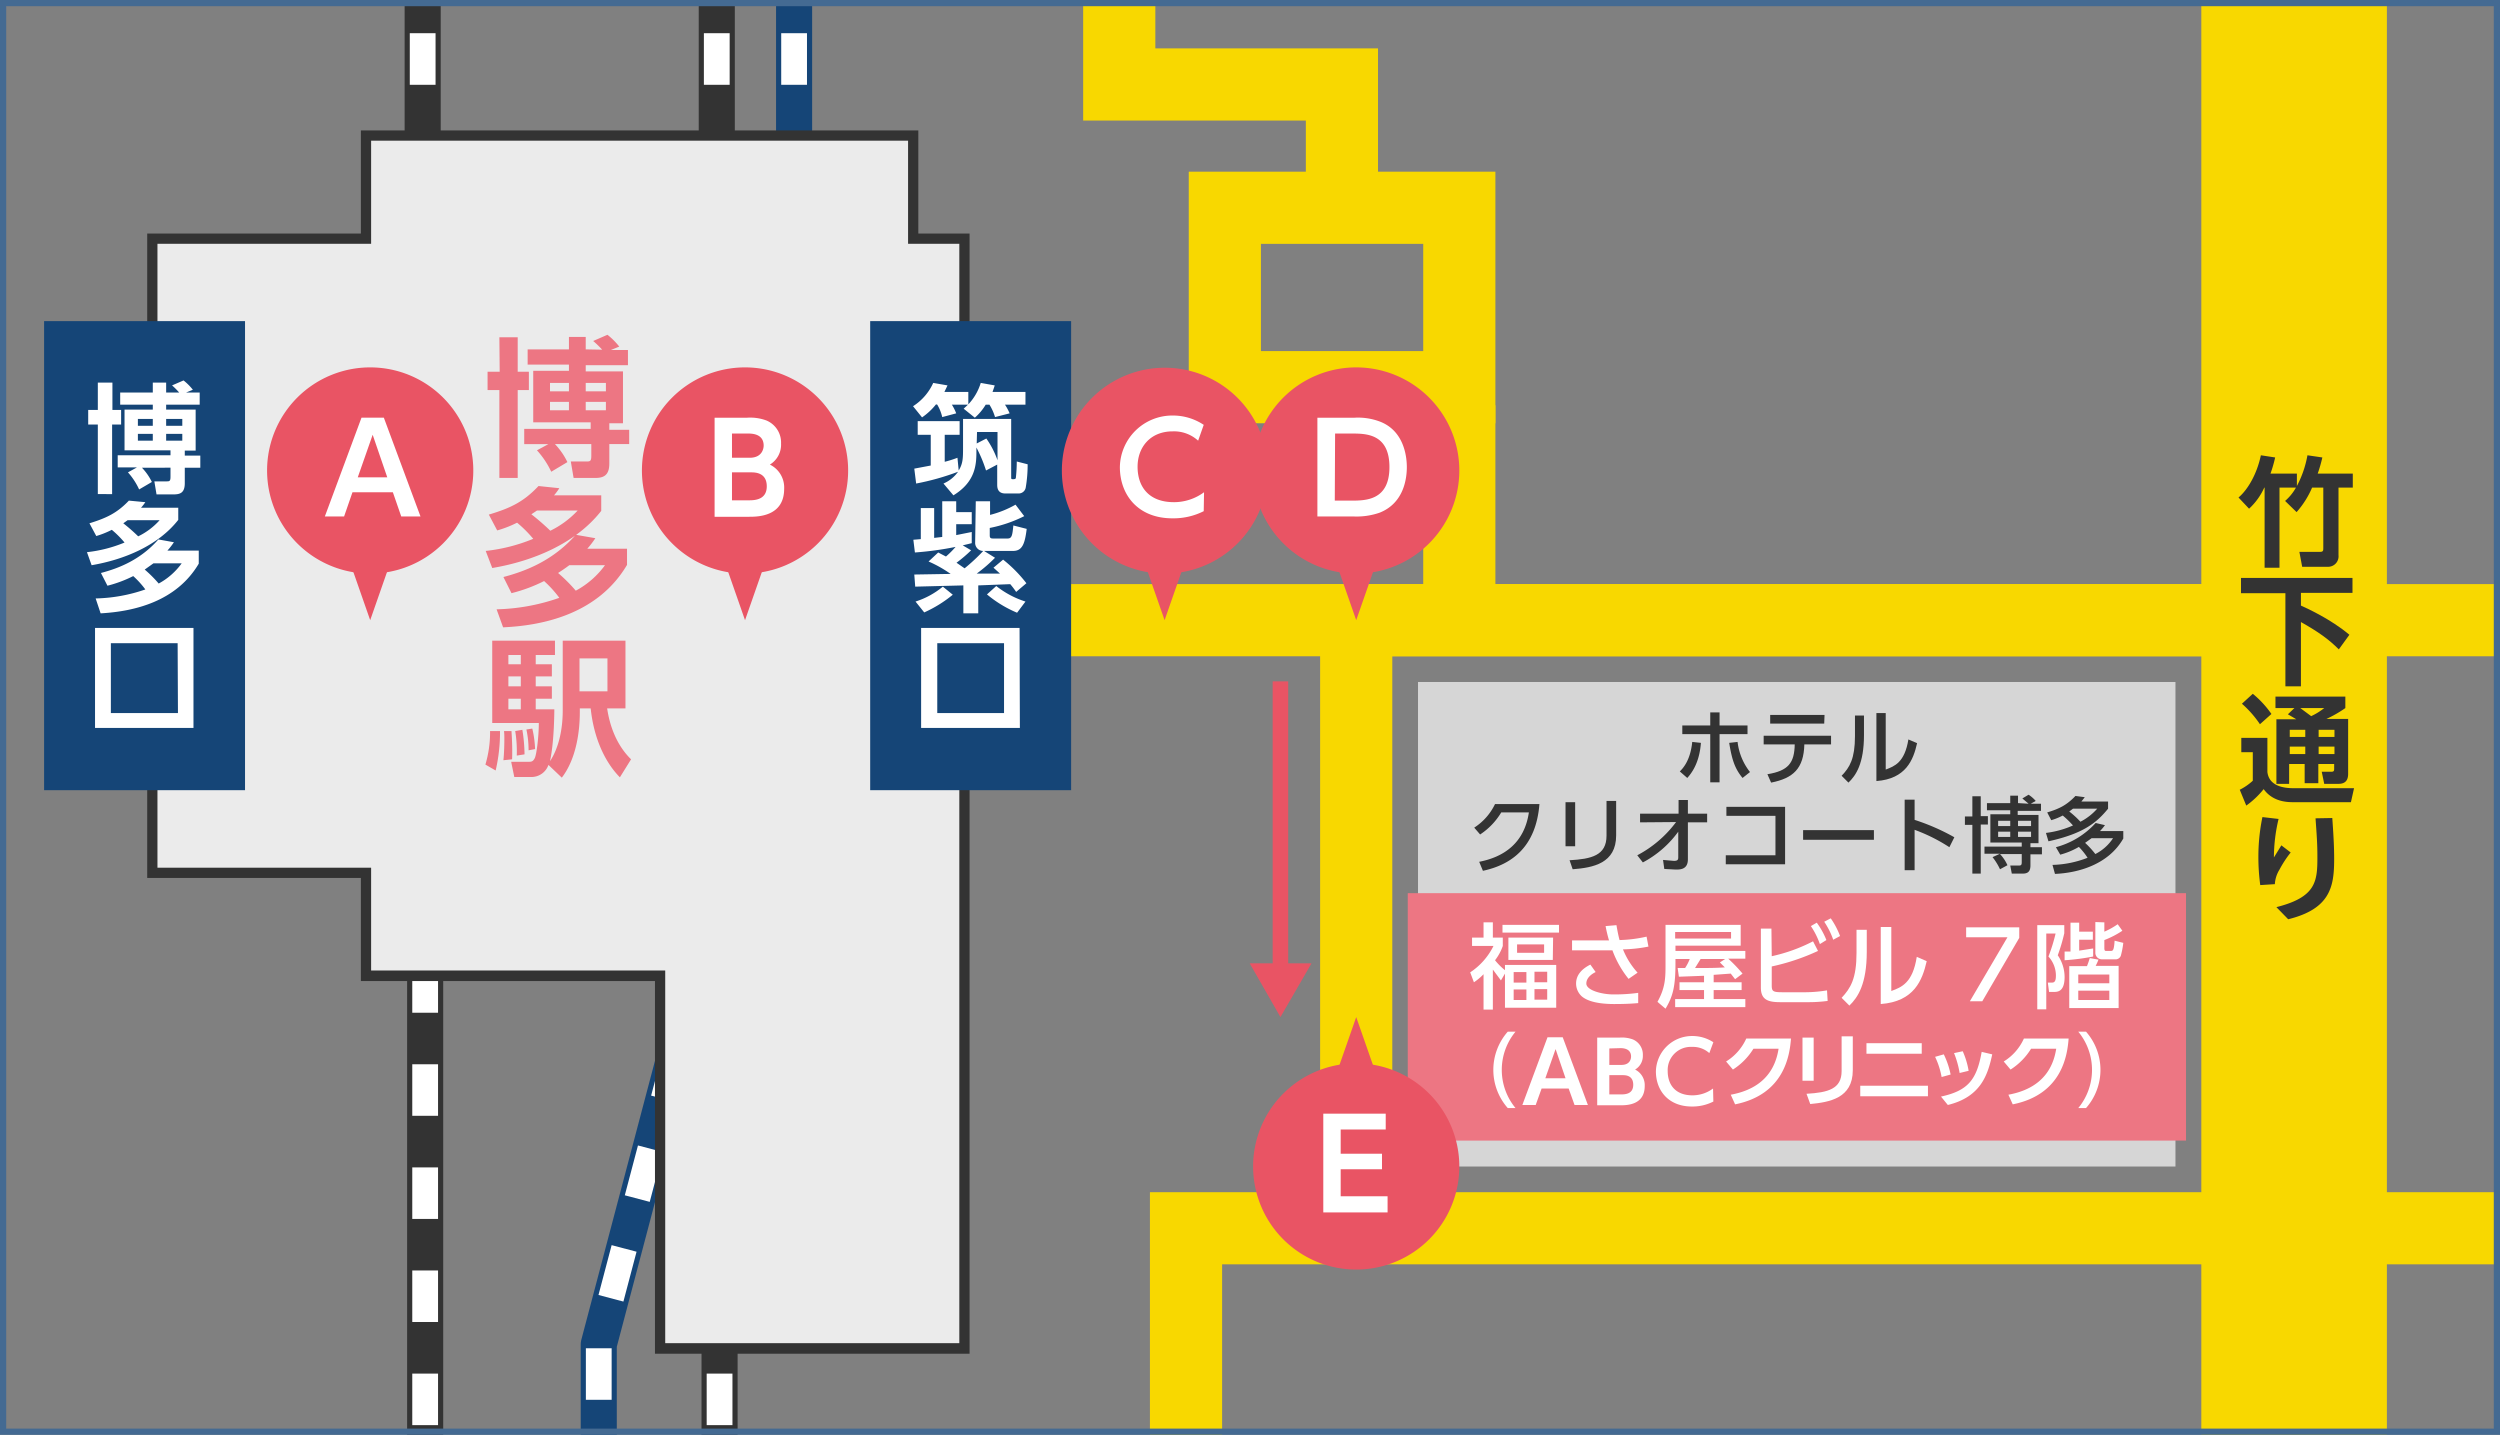 <svg xmlns="http://www.w3.org/2000/svg" xmlns:xlink="http://www.w3.org/1999/xlink" width="805" height="462" viewBox="0 0 805 462"><rect x="0" y="0" width="805" height="462" fill="#808080" stroke="none"/><defs><style>.a,.c,.d,.e,.f,.j,.n{fill:none;}.b{clip-path:url(#a);}.c,.j{stroke:#f8d800;}.c,.j,.n{stroke-miterlimit:10;}.c{stroke-width:23.24px;}.d{stroke:#154577;}.d,.e,.f{stroke-linejoin:round;}.d,.f{stroke-width:11.62px;}.e{stroke:#fff;stroke-width:8.3px;stroke-dasharray:16.6 16.6;}.f{stroke:#333;}.g{fill:#ebebeb;}.h{fill:#333;}.i{fill:#fff;}.j{stroke-width:59.75px;}.k{fill:#154577;}.l{fill:#ed7683;}.m{fill:#d6d6d6;}.n{stroke:#e95464;stroke-width:5px;}.o{fill:#e95464;}.p{fill:#446a92;}</style><clipPath id="a"><rect class="a" width="805" height="462"/></clipPath></defs><g transform="translate(402.5 231)"><g transform="translate(-402.5 -231)"><g class="b"><line class="c" x1="431.4" transform="translate(327.2 199.7)"/><path class="d" d="M255.7-22.5V194.7L192.8,432.9v30"/><path class="e" d="M255.7-22.5V194.7L192.8,432.9v30"/><path class="f" d="M230.8-22.5V194.7l.9,57.3V462.9"/><path class="e" d="M230.8-22.5V194.7l.9,57.3V462.9"/><path class="f" d="M136.1-22.5V194.7l.8,57.3V462.9"/><path class="e" d="M136.1-22.5V194.7l.8,57.3V462.9"/></g><path class="g" d="M212.6,434.2v-120H117.8V281H49V76.9h68.8V43.7H294V76.9h16.5V434.2Z"/><path class="h" d="M292.4,45.3V78.5h16.5v354H214.2v-120H119.5V279.4H50.7V78.5h68.8V45.3Zm3.3-3.3H116.2V75.2H47.4V282.7h68.8v33.2h94.7v120H312.2V75.2H295.7Z"/><path class="i" d="M738.7,0Z"/><g class="b"><line class="j" y2="485.4" transform="translate(738.7 -22.5)"/><path class="c" d="M819.9,395.5h-438v67.4"/><path class="c" d="M819.9,199.7H436.7V395.5"/></g><rect class="k" width="64.7" height="151.04" transform="translate(14.2 103.4)"/><g class="b"><path class="i" d="M31.5,123.2h4.7V132H39v4.7H36.1v22.4H31.5V136.7H28.4V132h3.1Zm26.2,3.2a24.2,24.2,0,0,0-2.3-2.3l3.7-1.6a18,18,0,0,1,3,3l-2.2.9h4.4v3.9H53.5v1.6H63v13.2H59.5v1.6h5v3.9h-5v5c0,3.2-1.6,3.6-3.7,3.6H50.4l-.7-4.2h4c.9,0,1.2-.1,1.2-1.5v-2.9H45.7a17.9,17.9,0,0,1,3.2,4.6l-4.1,2.4a21.9,21.9,0,0,0-3.6-5.5l2.9-1.6H37.9v-3.9h17V145H40.1V131.9h9.1v-1.6H38.7v-3.9H49.2v-3.2h4.3v3.2ZM44.4,137.1h4.8v-2.2H44.4Zm0,4.8h4.8v-2.2H44.4Zm9.1-4.8h5.2v-2.2H53.5Zm0,4.8h5.2v-2.2H53.5Z"/><path class="i" d="M28.8,168.5c5.5-1.7,8.9-3.3,12.7-7.3l5.3.5a15.3,15.3,0,0,1-1.4,1.8h12v3.9C50.9,175.7,40,180.2,29.5,182L28,177.8a44.1,44.1,0,0,0,12.1-3.1,31.5,31.5,0,0,0-4.1-4.1,28.2,28.2,0,0,1-5,2Zm2,24.2a51.9,51.9,0,0,0,16-2.9,28.6,28.6,0,0,0-3.9-4.3,40.1,40.1,0,0,1-8.3,3.1l-2.1-4.1c5.7-1.5,12.7-4.2,18.5-10.8l5,.9a22.7,22.7,0,0,1-2.1,2.7H64v4.2c-7.2,12.2-20.8,15.4-31.6,16Zm10.3-25.2-1.4,1a58.9,58.9,0,0,1,4.8,4.2,22.2,22.2,0,0,0,6.9-5.2Zm8.3,13.9-2.8,2a41.1,41.1,0,0,1,4.5,4.5,22.1,22.1,0,0,0,7.4-6.5Z"/><path class="i" d="M62.3,234.4H30.6V202.2H62.3Zm-5.1-27.3H35.7v22.5H57.3Z"/><rect class="k" width="64.7" height="151.04" transform="translate(280.2 103.4)"/><path class="i" d="M301.4,130.2a20.9,20.9,0,0,1-4.5,4.2l-2.9-3.6a17.4,17.4,0,0,0,6.5-7.5l4.6.8-1,2.1h7.7v4a17.5,17.5,0,0,0,4-6.9l4.5.8c-.2.7-.4,1.2-.7,2.1h10.6v4.1h-6.6a16.8,16.8,0,0,1,1.5,2.8l-4.7,1.2a16.2,16.2,0,0,0-1.8-4h-1.2a17.9,17.9,0,0,1-3.5,4.2l-3.6-2.9,1.4-1.3h-5.2a16.1,16.1,0,0,1,1.4,2.8l-4.5,1.2a14,14,0,0,0-1.6-4Zm2.4,25.5a11.2,11.2,0,0,0,4.7-3.8,80.7,80.7,0,0,1-13.5,3.8l-.6-4.8,5.3-1V140h-4.2v-4.4H309V140h-4.8v8.7a36.4,36.4,0,0,0,4.1-1.3l.4,4.1c1.4-2.3,1.4-4,1.4-7.6v-9h15.5v18.8c0,.4,0,.6.5.6s.9,0,1-.4a48.658,48.658,0,0,0,.3-5.3l3.5.9a43.3,43.3,0,0,1-.6,7.4,2.3,2.3,0,0,1-2.3,2h-4.3c-2.6,0-2.6-2.1-2.6-2.9v-6.4l-3.6,1.9a43.7,43.7,0,0,0-3.1-7.4v1.4c0,4.3-.4,9.7-7.4,14Zm10.7-12.9,3.1-1.6a28.7,28.7,0,0,1,3.6,7v-9.1h-6.6Z"/><path class="i" d="M320.4,179.6a48.7,48.7,0,0,1-5.9,5.1H322l-2.1-1.9,3.1-2.6a44.2,44.2,0,0,1,7.5,7.6l-3.3,2.8a26.907,26.907,0,0,0-1.9-2.5l-10.3.4v9h-4.8v-9l-15.5.4-.3-3.9,11.7-.2a39.5,39.5,0,0,0-7.1-4l3.1-2.9,2.5,1.3a28.6,28.6,0,0,0,3.1-3.1,103.5,103.5,0,0,1-13.1,1.8l-.5-4.1,2.4-.2v-10h4.3v9.6l2.6-.3V161.4h4.5v3.5h5v3.9h-5v3.5l5-1v3.6l-2.9.7,2.7,1.6a44.2,44.2,0,0,1-4.7,4l2.6,1.8a59.3,59.3,0,0,0,6.1-5.7Zm-13.6,11.9a40.5,40.5,0,0,1-9.2,5.7l-2.8-3.5a26.3,26.3,0,0,0,8.8-4.8Zm7.4-30.1h4.6v4.4a32.9,32.9,0,0,0,8.2-3.3l2.8,3.7a43.2,43.2,0,0,1-11.1,3.8v2.4c0,.7.2,1,1,1h4.8c1.4,0,1.5-1.3,1.8-4.2l4.3,1.1c-.6,4.8-1.4,7.1-4.4,7.1h-9.4a2.6,2.6,0,0,1-2.8-2.7Zm6.6,27.3a29.4,29.4,0,0,0,9.4,5l-2.7,3.6a38.3,38.3,0,0,1-9.7-5.9Z"/><path class="i" d="M328.4,234.4H296.6V202.2h31.7Zm-5.1-27.3H301.8v22.5h21.5Z"/><path class="h" d="M729.1,157a20.8,20.8,0,0,1-4.9,6.8l-3.4-3.6c3.1-2.6,6-7.8,7.2-13.6l4.6.7a44.093,44.093,0,0,1-1.5,5.2h8.5v4a33.9,33.9,0,0,0,3.4-9.9l4.8.7a46.586,46.586,0,0,1-1.5,5.2h11.3V157H753v21.8a3.367,3.367,0,0,1-3.6,3.7h-8.1l-.9-4.8H747c1,0,1.1-.3,1.1-1.2V157h-3.6a29.1,29.1,0,0,1-5,7.9l-3.7-3.6a15.6,15.6,0,0,0,3.5-4.3H734v25.8h-4.8V157Z"/><path class="h" d="M721.6,186.1h35.9v4.8H740.9V195c1.8.8,9.7,4.4,15.6,9.4l-3.4,4.7c-3.2-3.2-6.5-5.6-12.2-8.8V221h-5V191H721.6Z"/><path class="h" d="M721.7,237.6h8.4v11c.2,1.4.9,5.2,8.4,5.2H758l-1,4.5H738.2c-2.8,0-6.7-.6-9.3-4.2a28.1,28.1,0,0,1-5.6,5.3l-2.1-5.1a18.6,18.6,0,0,0,4.2-2.9v-9.2h-3.7Zm3.7-14.2a31.9,31.9,0,0,1,6,6.5l-3.7,3.3a34.1,34.1,0,0,0-5.8-6.6Zm13.4,4.6h-6.1v-3.7h22.5V228a39.6,39.6,0,0,1-6.1,3.5h7v17.7c0,1.8-.7,3.2-3.1,3.2h-4.6l-.8-3.9h3.1c.8,0,.9-.3.9-1V246h-5.1v6.2h-4.4V246h-5v6.4H733V231.6h6.4l-2.7-1.6Zm-1.5,9.3h5V235h-5Zm0,5.5h5v-2.4h-5Zm3.4-14.8,3.5,2.6a21,21,0,0,0,4.2-2.6Zm5.9,9.3h5.1V235h-5.1Zm0,5.5h5.1v-2.4h-5.1Z"/><path class="h" d="M733.7,263.7a53.694,53.694,0,0,0-1.5,12.4l2.4-3.9,3,2.3A35.5,35.5,0,0,0,734,280a10,10,0,0,0-1.5,4.7l-4.7.3a67.108,67.108,0,0,1-.6-9,62.8,62.8,0,0,1,1.3-12.9Zm17.3-.3c.3,4.4.6,8.7.6,13.1,0,8.7-1,16.1-14.8,19.5l-3.8-3.9c12.7-3.2,13.2-8.2,13.2-16,0-4.4-.2-7-.6-12.6Z"/><path class="l" d="M160.8,108.6h5.9v11.1h3.6v5.9h-3.6v28.3h-5.9V125.6H157v-5.9h3.9Zm33.1,4a30.2,30.2,0,0,0-2.9-2.8l4.6-2a22.7,22.7,0,0,1,3.8,3.8l-2.7,1.1h5.5v4.9H188.6v2h12v16.7h-4.4v2.1h6.4V143h-6.4v6.3c0,4-2.1,4.6-4.6,4.6h-6.9l-.9-5.3h5.1c1.1,0,1.5-.1,1.5-1.8V143H178.7a22.7,22.7,0,0,1,4,5.8l-5.2,3.1a27.7,27.7,0,0,0-4.6-6.9l3.7-2h-7.8v-4.9h21.4V136H171.7V119.4h11.5v-2H169.9v-4.9h13.3v-4h5.4v4ZM177.1,126h6.1v-2.7h-6.1Zm0,6.1h6.1v-2.7h-6.1Zm11.5-6.1h6.5v-2.7h-6.5Zm0,6.1h6.5v-2.7h-6.5Z"/><path class="l" d="M157.4,165.7c7-2.1,11.2-4.1,16-9.2l6.7.7a19.2,19.2,0,0,1-1.7,2.3h15.2v5c-8.2,10.5-22,16.2-35.1,18.4l-2.1-5.5a55.7,55.7,0,0,0,15.3-3.9,39.8,39.8,0,0,0-5.2-5.2,35.5,35.5,0,0,1-6.4,2.5Zm2.5,30.5a65.4,65.4,0,0,0,20.2-3.7,36.1,36.1,0,0,0-4.9-5.4,50.5,50.5,0,0,1-10.5,3.9l-2.6-5.2c7.2-1.9,16-5.3,23.3-13.6l6.3,1.1a28.9,28.9,0,0,1-2.6,3.4h12.8v5.2c-9.1,15.4-26.2,19.5-39.9,20.1Zm13-31.8-1.8,1.2a74.3,74.3,0,0,1,6.1,5.3,30.047,30.047,0,0,0,8.8-6.5ZM183.3,182c-.9.7-2.2,1.6-3.6,2.5a51.6,51.6,0,0,1,5.7,5.7,27.9,27.9,0,0,0,9.4-8.2Z"/><path class="l" d="M161,235.4a53.9,53.9,0,0,1-1.4,12.7l-3.3-1.9a36.4,36.4,0,0,0,1.5-10.8Zm15.6,10.9a5.8,5.8,0,0,1-5.5,3.9h-5.5l-1-4.9H170c1.1,0,1.6,0,2.2-1.2s1.3-7.1,1.3-11.3h-15V206.3h20.2v4.6h-6.2v3h5.2v3.9h-5.2V221h5.2v4h-5.2v3.4h6c-.1,9-.8,13.9-1.4,16.7,2.4-3.6,4.1-9.2,4.1-16.4V206.3h20.2v21.8h-5.9c.8,5.4,2.9,11.7,7.7,16.4l-3.6,5.8c-4.9-5-8.4-12.7-9.4-22.2h-3.5v1.2c0,7-1.4,15.4-5.8,21.1Zm-11.9-10.9c.2,3.1.3,5.9.2,9.1l-2.8.3c.3-2.9.3-6.4.3-6.8a23.793,23.793,0,0,0-.1-2.6Zm-1-21.5h4v-3h-4Zm0,7.1h4v-3.2h-4Zm0,7.4h4V225h-4Zm4.5,6.6a52.6,52.6,0,0,1,.7,7.9l-2.5.4a40.7,40.7,0,0,0-.5-7.9Zm3.2-.4a34.5,34.5,0,0,1,.9,6.6l-2.1.4a31,31,0,0,0-.7-6.7Zm15.2-12h9V212h-9Z"/><rect class="c" width="75.5" height="57.77" transform="translate(394.4 66.9)"/><line class="c" y2="69.2" transform="translate(469.9 130.5)"/><path class="c" d="M432.1,66.9V27.2H360.4V-22.5"/><rect class="m" width="243.9" height="156.02" transform="translate(456.6 219.6)"/><path class="h" d="M540.9,248.4c.9-.9,3.4-3.4,4-9.5l2.8.3c-.2,2.4-.8,7.4-4.4,11.3Zm12.8,3.5h-3V236.4h-9v-2.8h9v-4.2h3v4.2h9v2.8h-9Zm5.8-13a19.2,19.2,0,0,0,4,9.7l-2.4,1.9c-2.4-2.9-3.4-5.7-4.3-11.3Z"/><path class="h" d="M569.1,249.3c6.8-1.1,8.7-3.7,8.8-9.6h-10v-2.8h21.7v2.8H581c-.2,7.8-3.6,10.9-10.7,12.3ZM587.4,233H570v-2.8h17.5Z"/><path class="h" d="M600.2,236.7c0,9.2-2.6,13-5,15.3l-2.2-2.2c2.6-2.7,4.3-5.5,4.3-12.8v-6.6h2.9Zm7,11.1c2.9-1.1,6.1-2.3,7.3-9.7l2.8,1.2c-1.2,5.4-3.6,11.5-13.1,12.2V229.6h3Z"/><path class="h" d="M476.3,277.5c7.7-1.5,14.5-5.8,16-15.9h-8.9a22.1,22.1,0,0,1-6.8,7.1l-1.9-2.2a18.5,18.5,0,0,0,6.7-7.6h14.3c-1.1,13.8-8.9,19.5-18.2,21.5Z"/><path class="h" d="M507.2,272.5h-3.1V258.3h3.1Zm13.2-3.5c0,9-7.4,10.4-14,10.9l-1-2.9c7-.4,11.9-1.5,11.9-7.9V257.9h3.1Z"/><path class="h" d="M528.1,264.8V262h12.4v-4.4h3V262h6.2v2.8h-6.2v11.9c0,3.3-2.5,3.3-3.9,3.3l-3.7-.2-.4-2.9,3.5.3c1.1,0,1.4-.3,1.4-1.1v-8.3a33.3,33.3,0,0,1-11.4,9.9l-1.8-2.3a37.1,37.1,0,0,0,12.5-10.7Z"/><path class="h" d="M574.8,259.8v18.5H555.7v-2.9h16V262.7H555.9v-2.9Z"/><rect class="h" width="22.8" height="3.11" transform="translate(580.6 267.3)"/><path class="h" d="M627.7,272.8a54.9,54.9,0,0,0-11.2-5.6v13h-3.2V257.5h3.2V264a68.7,68.7,0,0,1,12.8,5.6Z"/><path class="h" d="M635.1,256.4h2.7v6.4h2.3v2.7h-2.3v15.8h-2.7V265.6h-2.4v-2.7h2.4Zm18.1,2.4-2-1.7,2-1.2a10.5,10.5,0,0,1,2.3,2l-1.6.9h3.3v2.3h-7.5v1.3h6.7v9.1h-2.6v1.3h3.7v2.3h-3.7v3.6c0,2.5-1.5,2.6-2.7,2.6h-3.3l-.5-2.6h2.8c.7,0,.9-.2.9-1.1V275h-7a13.2,13.2,0,0,1,2.4,3.6l-2.4,1.3a19.3,19.3,0,0,0-2.4-3.9l2.4-1.1h-5v-2.3h12v-1.3H640.9v-9.1h6.4v-1.3h-7.5v-2.3h7.5v-2.4h2.5v2.4Zm-9.8,7.2h3.9v-1.7h-3.9Zm0,3.5h3.9v-1.7h-3.9Zm6.4-3.5H654v-1.7h-4.2Zm0,3.5H654v-1.7h-4.2Z"/><path class="h" d="M659.2,261.6c4-1.2,6.3-2.4,9.1-5.3l3,.4-1.1,1.4h8.6v2.3c-3.6,4.4-7.8,8-19.2,10.5l-.8-2.7a30.6,30.6,0,0,0,8.7-2.4,28.8,28.8,0,0,0-3.3-3.2,19.5,19.5,0,0,1-3.7,1.5Zm1.7,16.9a33.2,33.2,0,0,0,11.3-2.3,22.9,22.9,0,0,0-2.8-3.5,24.2,24.2,0,0,1-6,2.5l-1.4-2.4a26.5,26.5,0,0,0,12.8-7.8l3,.7a18.592,18.592,0,0,1-1.6,1.9h7.5V270c-4.9,8.6-14.9,11.1-22,11.4Zm6.6-18.1-1.2.9a30.5,30.5,0,0,1,3.6,3.3,18.5,18.5,0,0,0,5.4-4.2Zm6,9.5-2.1,1.5a28.6,28.6,0,0,1,3.3,3.6,14.8,14.8,0,0,0,5.7-5.1Z"/><rect class="l" width="250.6" height="79.67" transform="translate(453.3 287.6)"/><path class="i" d="M483.3,315.7l-2.6-3.5v12.9h-3V313.7a18.3,18.3,0,0,1-3.1,2.6l-1.2-3.2a21.6,21.6,0,0,0,7.5-8.5H474v-2.7h3.7V297h3v4.9h3.2v2.7a16,16,0,0,1-2.5,4.6,20.2,20.2,0,0,0,3.2,3.2v-1.7h16.5v13.8H484.6v-11ZM502,300.3H483.8v-2.5H502Zm-2,8.8H485.7v-7.2h14.4Zm-8.5,3.9h-4.1v3.4h4.1Zm0,5.6h-4.1V322h4.1Zm5.7-14.5h-8.7v2.7h8.7Zm1,8.8h-4.1v3.4h4.1Zm0,5.6h-4.1v3.4h4.1Z"/><path class="i" d="M524.4,315.2a32.2,32.2,0,0,1-5.2-9.2h-13v-3.2h11.9a44.217,44.217,0,0,1-1.1-4.6l3.5-.3c.2,1.2.6,3.4,1,4.8a44.4,44.4,0,0,0,8.7-1.1l.6,3.2a46.1,46.1,0,0,1-8.2.9,25,25,0,0,0,4.7,7.5ZM513.8,313c-.6.3-3,1.5-3,3.7s5.1,3.5,8.6,3.5a55.4,55.4,0,0,0,8.1-.5V323c-1.2.1-3.5.3-7.7.3s-8.3-.6-10.5-2.5a5.6,5.6,0,0,1-1.8-4.1c0-2.7,1.8-4.7,4.6-6.1Z"/><path class="i" d="M548.7,314.2l-8.1.3-.4-2.8h2.4a15,15,0,0,0,1.5-2.9h-4.6v1.4c0,7.4-.8,10.6-3.2,14.6l-2.6-2.2c2.6-4.7,2.6-7.8,2.6-12.4V297.8h24.2v6.7h-21v1.7H562v2.5h-5.5a48.806,48.806,0,0,1,4.6,4.8l-2.4,1.8-1.4-1.8-5.5.4v2.4h9v2.5h-9v2.9H562v2.6H539.4v-2.6h9.3v-2.9h-7.9v-2.5h7.9Zm-9.3-12h18v-2.1h-18Zm16.1,6.6h-7.9l-1.8,2.9c4.1,0,6.6,0,9.6-.2l-1.6-1.6Z"/><path class="i" d="M570.5,307.9a53.6,53.6,0,0,0,13.3-4.8l1.6,3.1a70.6,70.6,0,0,1-14.9,5v6.1c0,1.9.4,2.2,3.4,2.2h7.7a43.4,43.4,0,0,0,6.7-.6l.2,3.4a46.61,46.61,0,0,1-6.2.4h-9c-3.9,0-6.3-.7-6.3-4.7V299h3.4ZM585,297.1a25.3,25.3,0,0,1,3.1,5.6L586,304a24.8,24.8,0,0,0-2.9-5.8Zm4.5-1.4a25.7,25.7,0,0,1,3,5.7l-2.2,1.2a25.3,25.3,0,0,0-2.9-5.8Z"/><path class="i" d="M601.1,306.5c0,10.4-2.9,14.7-5.6,17.3l-2.5-2.5c2.9-3.1,4.8-6.2,4.8-14.5v-7.4h3.3Zm7.9,12.6c3.3-1.2,6.9-2.6,8.2-11l3.2,1.4c-1.4,6.1-4,13-14.8,13.8V298.5H609Z"/><path class="i" d="M650.2,298.6V302l-11.9,20.4h-4l12.1-20.6H633.1v-3.2Z"/><path class="i" d="M664.7,300.5a57.6,57.6,0,0,1-2.1,7.1,12.4,12.4,0,0,1,2.2,7c0,4.8-2.3,4.8-3.5,4.8h-1.5l-.4-3h1.2c.7,0,1.4-.1,1.4-2.2a9.1,9.1,0,0,0-2.4-6.2,55.691,55.691,0,0,0,2.3-7.4h-3V325H656V297.9h8.7ZM674,308a71.4,71.4,0,0,1-9.2,1.2v-2.8h1.9v-9.3h2.8V300h4.4v2.6h-4.4v3.5l4.5-.7Zm8.2,16.6H666.3V311.1H672a26.61,26.61,0,0,0,.9-2.6l2.8.5a13.9,13.9,0,0,1-.9,2h7.4Zm-3-10.8h-10v2.8h10Zm0,5.2h-10v3h10Zm-1.6-22v3a24.107,24.107,0,0,0,4.3-2.4l1.5,2.1a29.1,29.1,0,0,1-5.8,3v2.6c0,.9.3.9.6.9h1.4c.7,0,1.1,0,1.3-3.3l2.8.7a26.791,26.791,0,0,1-.7,3.8,1.8,1.8,0,0,1-2,1.5h-4.1a2.1,2.1,0,0,1-2.2-2.1v-9.9Z"/><path class="i" d="M485.5,356.8a18.6,18.6,0,0,1,0-24.6H488a19.3,19.3,0,0,0,0,24.6Z"/><path class="i" d="M496.4,350.5l-1.9,5.3h-4.3l8.1-21.8h4.9l8.1,21.8H507l-1.9-5.3Zm7.7-3.3-3.2-9.4-3.3,9.4Z"/><path class="i" d="M521.6,334.1a10.3,10.3,0,0,1,4.2.6,5.3,5.3,0,0,1,3.2,5.1,5.1,5.1,0,0,1-2.5,4.6,5.6,5.6,0,0,1,3.1,5.3c0,6.2-5.9,6.2-7.8,6.2h-7.5V334.1Zm-3.4,3.5v5.3h3.9c3,0,3.1-2.3,3.1-2.7,0-2.5-2.4-2.7-3.4-2.7Zm0,8.6v6.2H522c1.3,0,3.9-.1,3.9-3.1s-2.4-3.1-3.4-3.1Z"/><path class="i" d="M551.7,354.7a14.8,14.8,0,0,1-6.9,1.6c-7.6,0-11.6-5.2-11.6-11.3a11.634,11.634,0,0,1,11.6-11.4,12.3,12.3,0,0,1,6.9,2l-1.3,3.5a7.9,7.9,0,0,0-5.6-2,7.451,7.451,0,0,0-7.8,7.8c0,4.3,2.4,7.8,8,7.8a11.1,11.1,0,0,0,6.6-2.2Z"/><path class="i" d="M557.3,352.5c7.1-1.3,13.9-5.1,15.4-14.8h-8.1a21.1,21.1,0,0,1-6.6,6.7l-2.2-2.6a16.7,16.7,0,0,0,6.5-7.4h14.4c-.4,5.2-2,18-18,21.2Z"/><path class="i" d="M584,348h-3.6V334.1H584Zm12.6-3.4c0,9.1-7.6,10.3-13.7,10.9l-1.2-3.3c7-.4,11.3-1.6,11.3-7.3V333.7h3.6Z"/><path class="i" d="M620.8,353H599v-3.4h21.8Zm-2-13.7H601v-3.4h17.8Z"/><path class="i" d="M625.2,346.8a25.4,25.4,0,0,0-2.1-6.5l2.8-.8a26.6,26.6,0,0,1,2.2,6.5Zm-.2,6.3c8.7-1.9,11.5-5.4,13.1-14.4l3.4.8c-1.4,6.5-3.6,13.7-14.3,16.3Zm6-7.6a30.6,30.6,0,0,0-1.8-6.4l2.8-.6a26,26,0,0,1,1.9,6.3Z"/><path class="i" d="M646.7,352.5c7.1-1.3,13.9-5.1,15.4-14.8H654a21.1,21.1,0,0,1-6.6,6.7l-2.2-2.6a16.7,16.7,0,0,0,6.5-7.4h14.4c-.4,5.2-2,18-18,21.2Z"/><path class="i" d="M669.2,356.8a19.3,19.3,0,0,0,0-24.6h2.5a18.6,18.6,0,0,1,0,24.6Z"/><line class="n" y1="93.7" transform="translate(412.3 219.4)"/><path class="o" d="M422.3,310.2l-10,17.3-9.9-17.3Z"/><line class="g" y2="16.6" transform="translate(119.2 183.1)"/><path class="o" d="M125,183.1l-5.8,16.6-5.8-16.6Z"/><path class="o" d="M152.4,151.5a33.2,33.2,0,1,1-33.2-33.2,33.2,33.2,0,0,1,33.2,33.2"/><path class="i" d="M113.5,158.5l-2.7,7.8h-6.2l11.8-31.8h7.2l11.8,31.8h-6.2l-2.7-7.8Zm11.2-4.8L120,140l-4.8,13.7Z"/><line class="g" y2="16.6" transform="translate(239.9 183.1)"/><path class="o" d="M245.7,183.1l-5.8,16.6-5.8-16.6Z"/><path class="o" d="M273.1,151.5a33.2,33.2,0,1,1-33.2-33.2,33.2,33.2,0,0,1,33.2,33.2"/><path class="i" d="M240.6,134.5a15,15,0,0,1,6.2.9,7.7,7.7,0,0,1,4.7,7.4,7.5,7.5,0,0,1-3.6,6.8,8.2,8.2,0,0,1,4.6,7.8c0,9-8.6,9-11.4,9h-11V134.5Zm-4.9,5.1v7.8h5.7c4.3,0,4.5-3.4,4.5-3.9,0-3.7-3.5-3.9-5-3.9Zm0,12.5v9h5.5c1.9,0,5.7-.2,5.7-4.5s-3.5-4.5-5-4.5Z"/><line class="g" y2="16.6" transform="translate(375 183.1)"/><path class="o" d="M380.8,183.1,375,199.7l-5.8-16.6Z"/><path class="o" d="M408.2,151.5a33.14,33.14,0,1,0,0,.1"/><path class="i" d="M387.6,164.6a21.6,21.6,0,0,1-10.1,2.3c-11.1,0-16.9-7.6-16.9-16.5a16.883,16.883,0,0,1,16.9-16.6,17.9,17.9,0,0,1,10.1,3l-1.8,5.1a11.5,11.5,0,0,0-8.2-3c-7.2,0-11.3,5.1-11.3,11.4s3.5,11.4,11.7,11.4a16.3,16.3,0,0,0,9.7-3.2Z"/><line class="g" y2="16.6" transform="translate(436.7 183.1)"/><path class="o" d="M442.5,183.1l-5.8,16.6-5.8-16.6Z"/><path class="o" d="M469.9,151.5a33.2,33.2,0,1,1-33.2-33.2,33.2,33.2,0,0,1,33.2,33.2"/><path class="i" d="M424.2,134.5h12a20,20,0,0,1,8,1.2c7.8,2.9,8.8,11.1,8.8,14.7s-.9,11.6-8.8,14.7a22.7,22.7,0,0,1-8.4,1.2H424.2Zm5.6,26.7H435c4.7,0,12.4,0,12.4-10.8s-7.6-10.8-12.2-10.8h-5.3Z"/><line class="g" y1="16.6" transform="translate(436.7 327.5)"/><path class="o" d="M430.9,344.1l5.8-16.6,5.8,16.6Z"/><path class="o" d="M403.5,375.6a33.2,33.2,0,1,1,33.2,33.2,33.2,33.2,0,0,1-33.2-33.2"/><path class="i" d="M445,371.5v5H431.7v8.7h15.1v5.2H426.1V358.6h20.1v5.1H431.7v7.8Z"/></g><path class="p" d="M2,2H803V460H2ZM0,462H805V0H0Z"/></g></g></svg>